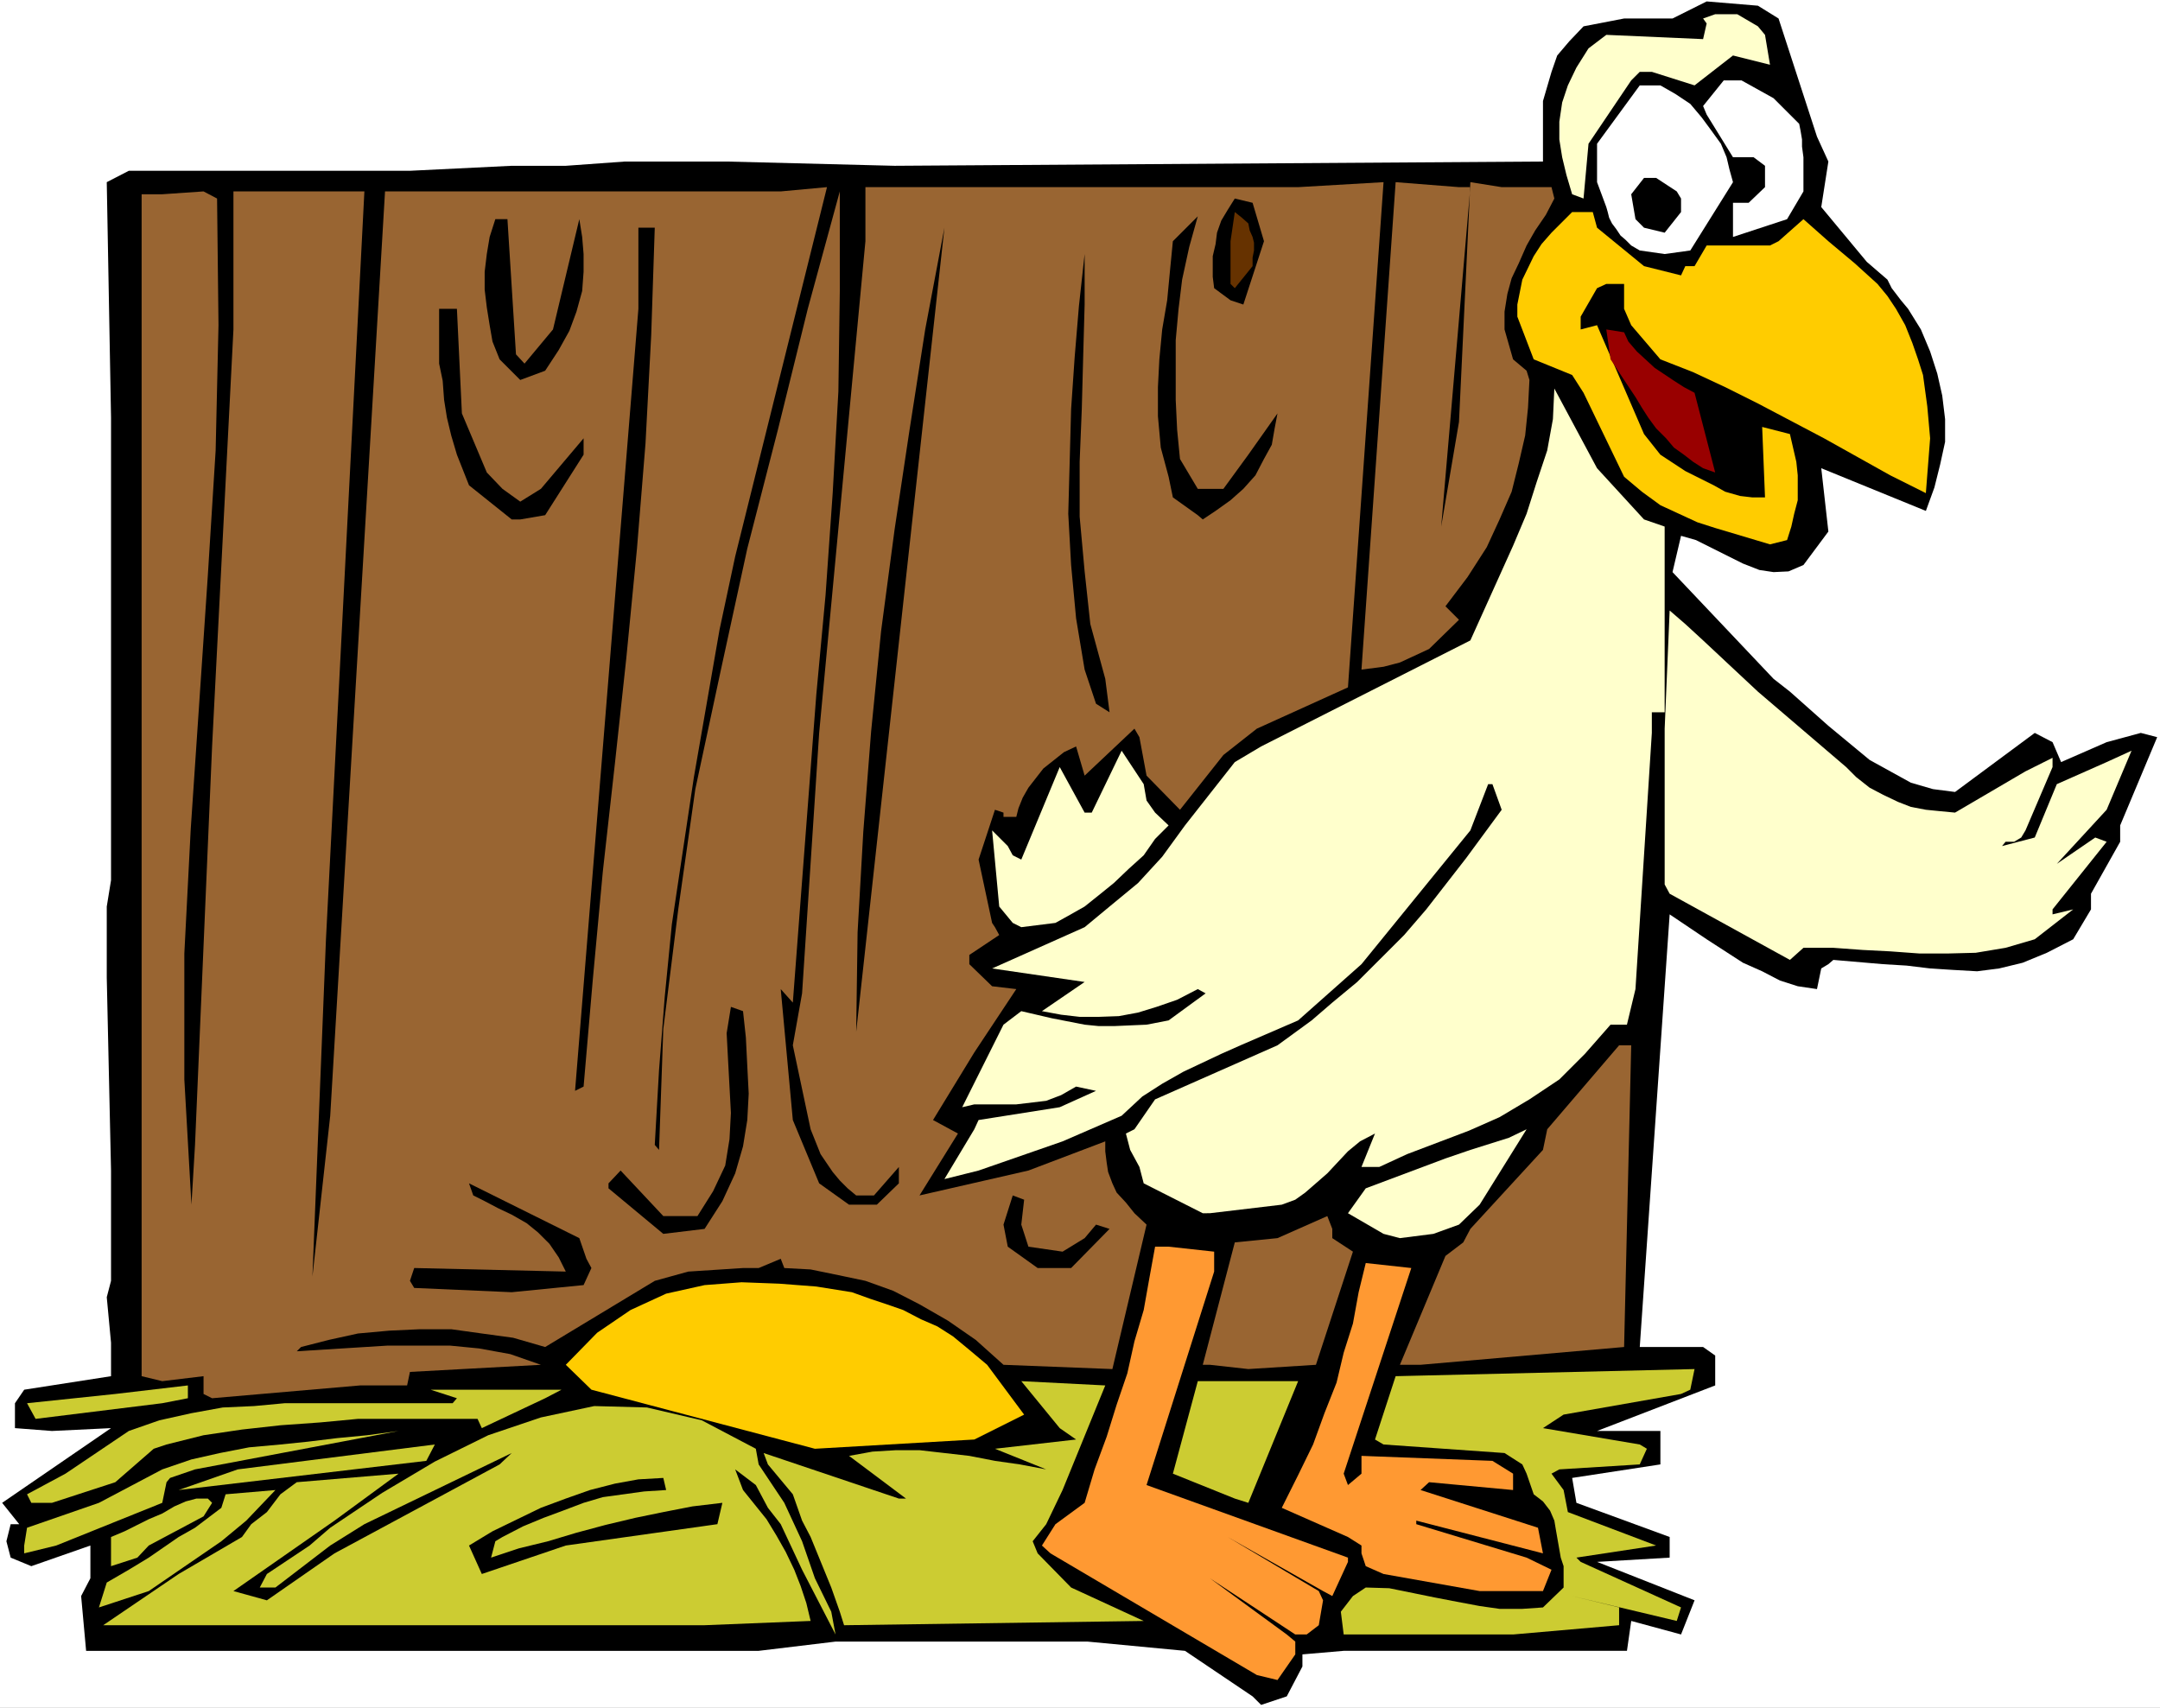 <?xml version="1.0" encoding="UTF-8" standalone="no"?>
<svg
   version="1.0"
   width="129.766mm"
   height="102.605mm"
   id="svg41"
   sodipodi:docname="Goose &amp; Golden Egg.wmf"
   xmlns:inkscape="http://www.inkscape.org/namespaces/inkscape"
   xmlns:sodipodi="http://sodipodi.sourceforge.net/DTD/sodipodi-0.dtd"
   xmlns="http://www.w3.org/2000/svg"
   xmlns:svg="http://www.w3.org/2000/svg">
  <rect width="100%" height="100%" fill="#808080" stroke="none"/>
  <sodipodi:namedview
     id="namedview41"
     pagecolor="#ffffff"
     bordercolor="#000000"
     borderopacity="0.25"
     inkscape:showpageshadow="2"
     inkscape:pageopacity="0.0"
     inkscape:pagecheckerboard="0"
     inkscape:deskcolor="#d1d1d1"
     inkscape:document-units="mm" />
  <defs
     id="defs1">
    <pattern
       id="WMFhbasepattern"
       patternUnits="userSpaceOnUse"
       width="6"
       height="6"
       x="0"
       y="0" />
  </defs>
  <path
     style="fill:#ffffff;fill-opacity:1;fill-rule:evenodd;stroke:none"
     d="M 0,387.799 H 490.455 V 0 H 0 Z"
     id="path1" />
  <path
     style="fill:#000000;fill-opacity:1;fill-rule:evenodd;stroke:none"
     d="m 284.416,385.213 -15.352,-10.341 -22.139,-2.101 h -57.206 l -17.453,2.101 H 19.554 l -1.131,-12.442 2.101,-4.04 v -7.433 l -13.413,4.686 -4.686,-1.939 -0.97,-3.716 0.97,-3.878 h 1.939 l -3.878,-4.847 24.725,-16.966 -13.413,0.646 -8.403,-0.646 v -5.655 l 2.101,-3.07 19.715,-3.07 v -7.594 l -0.97,-10.341 0.97,-3.716 v -25.045 l -0.97,-43.789 v -16.158 l 0.97,-5.979 V 94.849 l -0.97,-53.484 5.01,-2.585 h 63.832 l 23.109,-1.131 h 12.282 l 13.413,-0.969 h 23.109 l 38.138,0.969 147.217,-0.969 V 26.661 22.945 l 1.939,-6.625 1.293,-3.716 2.747,-3.232 3.232,-3.393 9.211,-1.777 h 10.989 l 7.757,-3.878 11.635,0.969 4.686,2.908 8.726,26.823 2.586,5.655 -1.616,10.341 10.342,12.442 4.686,4.04 0.97,1.939 2.101,2.747 1.616,1.939 2.909,4.686 2.101,5.009 1.616,5.009 1.131,5.009 0.646,5.332 v 5.171 l -1.131,5.171 -1.293,5.171 -1.939,5.332 -23.755,-9.695 1.616,14.381 -5.656,7.594 -3.394,1.454 -3.394,0.162 -3.232,-0.485 -3.717,-1.454 -10.666,-5.332 -3.394,-0.97 -1.939,8.241 22.947,24.237 3.717,2.908 8.726,7.756 9.373,7.756 4.686,2.585 4.686,2.585 5.01,1.454 5.01,0.646 18.099,-13.411 4.04,2.101 1.939,4.524 10.342,-4.524 7.757,-2.101 3.717,0.969 -8.403,20.036 v 3.716 l -6.626,11.796 v 3.555 l -4.04,6.786 -5.979,3.07 -5.494,2.262 -5.333,1.293 -5.01,0.646 -5.656,-0.323 -5.01,-0.323 -5.333,-0.646 -5.333,-0.323 -11.312,-0.97 -1.131,0.97 -1.616,0.97 -0.97,4.686 -4.363,-0.646 -4.04,-1.293 -4.04,-2.101 -4.363,-1.939 -8.242,-5.332 -8.403,-5.655 -6.787,98.242 h 14.382 l 2.747,1.939 v 6.786 l -26.826,10.341 h 14.382 v 7.594 l -20.038,3.07 0.97,5.655 21.17,7.756 v 4.686 l -16.483,0.969 22.139,8.725 -3.07,7.756 -11.312,-3.07 -0.97,6.786 h -64.317 l -9.373,0.808 v 2.747 l -3.555,6.786 -5.818,1.939 z"
     id="path2" />
  <path
     style="fill:#ff9932;fill-opacity:1;fill-rule:evenodd;stroke:none"
     d="m 285.385,380.366 -46.864,-27.631 -1.939,-1.777 3.07,-4.847 6.626,-4.847 2.262,-7.594 2.747,-7.433 2.262,-7.271 2.424,-7.11 1.616,-7.271 2.101,-7.11 1.293,-7.271 1.293,-7.11 h 3.07 l 10.342,1.131 v 4.524 l -15.352,48.475 45.733,16.481 v 0.969 l -3.555,7.756 -2.101,-1.131 -21.654,-12.28 20.685,12.28 0.97,2.101 -0.97,5.655 -2.747,2.101 h -2.586 l -19.392,-12.765 17.453,12.765 1.939,1.616 v 2.908 l -4.04,5.817 z"
     id="path3" />
  <path
     style="fill:#cccc32;fill-opacity:1;fill-rule:evenodd;stroke:none"
     d="m 343.561,371.156 h -38.461 l -0.646,-5.171 2.747,-3.555 2.909,-1.939 5.333,0.162 10.342,2.101 5.01,0.969 5.171,0.97 4.525,0.646 h 5.171 l 4.686,-0.323 4.686,-4.524 v -4.847 l -0.646,-1.939 -1.131,-6.463 -0.323,-1.939 -0.97,-2.262 -1.616,-2.101 -2.101,-1.616 -1.616,-4.686 -0.97,-2.101 -4.04,-2.585 -27.472,-1.939 -1.939,-1.131 4.686,-14.381 67.872,-1.616 -0.97,4.686 -2.101,0.969 -26.664,4.686 -4.686,3.07 21.978,3.716 1.616,0.969 -1.616,3.555 -18.261,1.131 -1.778,0.969 2.747,3.716 0.97,5.009 20.038,7.594 -18.099,2.747 0.97,0.969 22.786,10.341 -0.97,3.07 -23.755,-5.655 10.666,2.585 v 4.04 z"
     id="path4" />
  <path
     style="fill:#cccc32;fill-opacity:1;fill-rule:evenodd;stroke:none"
     d="m 23.432,369.055 17.13,-11.634 14.382,-8.402 2.101,-2.908 3.555,-2.747 3.07,-4.04 3.717,-2.747 23.109,-1.939 -14.544,10.664 -22.947,15.997 7.595,2.101 15.352,-10.664 37.491,-20.198 2.747,-2.585 -33.451,16.158 -7.757,4.847 -12.443,9.533 h -3.555 l 1.616,-3.07 9.696,-6.463 4.686,-4.04 11.797,-7.918 11.958,-7.11 12.12,-5.979 11.958,-4.04 12.12,-2.585 11.958,0.323 12.443,2.908 12.282,6.463 0.646,3.555 5.818,8.725 4.04,8.725 2.909,8.402 3.717,7.594 0.97,5.171 -7.595,-14.704 -4.848,-10.341 -2.909,-3.716 -2.747,-5.171 -4.686,-3.555 1.778,4.686 5.333,6.625 2.262,3.716 2.101,3.716 1.939,4.04 1.454,3.716 1.293,3.878 0.97,4.04 -24.078,0.97 z"
     id="path5" />
  <path
     style="fill:#cccc32;fill-opacity:1;fill-rule:evenodd;stroke:none"
     d="m 191.657,369.055 -0.97,-3.07 -1.939,-5.494 -4.686,-11.472 -1.939,-3.716 -2.101,-5.979 -5.656,-6.786 -0.97,-2.585 30.704,10.341 h 1.616 l -12.928,-9.695 5.333,-0.97 5.333,-0.323 h 5.333 l 5.656,0.646 5.656,0.646 5.818,1.131 5.656,0.808 5.979,1.131 -11.635,-4.686 18.422,-2.101 -3.717,-2.585 -8.726,-10.664 19.069,0.97 -9.696,23.753 -3.717,7.756 -3.07,3.878 1.131,2.747 7.595,7.756 16.483,7.594 z"
     id="path6" />
  <path
     style="fill:#cccc32;fill-opacity:1;fill-rule:evenodd;stroke:none"
     d="m 22.462,365.016 1.778,-5.655 5.01,-2.908 4.525,-2.747 6.787,-4.686 3.717,-2.101 5.979,-4.524 0.97,-3.07 11.312,-0.969 -6.626,6.948 -5.656,4.686 -16.483,11.311 z"
     id="path7" />
  <path
     style="fill:#ff9932;fill-opacity:1;fill-rule:evenodd;stroke:none"
     d="m 335.966,361.299 -21.816,-3.878 -4.04,-1.777 -0.97,-2.908 v -1.777 l -3.07,-1.939 -15.029,-6.625 3.717,-7.433 3.394,-6.948 2.586,-7.11 2.747,-6.948 1.616,-6.786 2.101,-6.625 1.293,-7.11 1.616,-6.625 10.342,1.131 -15.352,46.697 0.97,2.585 3.07,-2.585 v -4.04 l 29.734,1.131 4.686,2.908 v 3.716 l -19.069,-1.777 -1.939,1.777 26.664,8.564 1.131,5.817 -28.765,-7.433 v 0.808 l 25.048,7.594 5.656,2.747 -1.939,4.847 z"
     id="path8" />
  <path
     style="fill:#000000;fill-opacity:1;fill-rule:evenodd;stroke:none"
     d="m 109.403,357.421 -2.909,-6.463 5.333,-3.232 5.656,-2.747 5.333,-2.585 5.656,-2.101 5.494,-1.939 5.656,-1.454 5.333,-0.97 5.656,-0.323 0.646,2.747 -5.01,0.323 -4.686,0.646 -4.686,0.646 -4.363,1.293 -4.686,1.777 -4.363,1.616 -4.686,1.939 -4.686,2.424 -1.616,0.97 -0.97,3.716 6.302,-2.101 6.626,-1.616 6.464,-1.939 6.626,-1.777 6.787,-1.616 6.302,-1.293 6.626,-1.293 6.787,-0.808 -1.131,4.847 -34.421,4.847 z"
     id="path9" />
  <path
     style="fill:#cccc32;fill-opacity:1;fill-rule:evenodd;stroke:none"
     d="m 25.21,355.644 v -6.625 l 3.07,-1.293 2.909,-1.454 2.586,-1.293 3.07,-1.293 2.747,-1.616 2.586,-1.131 2.424,-0.646 h 2.586 l 0.97,0.97 -1.939,3.07 -12.443,6.625 -2.586,2.747 z"
     id="path10" />
  <path
     style="fill:#cccc32;fill-opacity:1;fill-rule:evenodd;stroke:none"
     d="m 5.494,352.735 v -1.777 l 0.646,-4.04 16.322,-5.655 14.382,-7.594 6.626,-2.262 6.464,-1.454 6.626,-1.293 7.11,-0.646 6.302,-0.646 6.626,-0.808 6.787,-0.646 7.11,-0.97 -46.218,8.725 -5.656,1.939 -0.808,0.97 -0.97,4.686 -24.078,9.695 z"
     id="path11" />
  <path
     style="fill:#cccc32;fill-opacity:1;fill-rule:evenodd;stroke:none"
     d="m 7.11,341.263 -0.97,-1.939 8.726,-4.686 14.382,-9.695 6.949,-2.424 7.272,-1.616 7.11,-1.293 7.11,-0.323 6.949,-0.646 h 7.11 6.949 6.949 17.13 l 0.97,-1.131 -5.979,-1.939 h 29.734 l -3.717,1.939 -14.382,6.786 -0.97,-2.101 h -9.05 -8.888 -9.211 l -8.565,0.808 -9.05,0.646 -8.726,0.97 -8.726,1.293 -8.403,2.101 -2.909,0.969 -8.726,7.594 -14.382,4.686 z"
     id="path12" />
  <path
     style="fill:#cccc32;fill-opacity:1;fill-rule:evenodd;stroke:none"
     d="m 280.376,340.293 -14.059,-5.655 5.656,-21.006 h 22.786 l -11.312,27.631 z"
     id="path13" />
  <path
     style="fill:#cccc32;fill-opacity:1;fill-rule:evenodd;stroke:none"
     d="m 40.562,338.354 13.413,-4.686 44.763,-5.655 -1.939,3.716 z"
     id="path14" />
  <path
     style="fill:#ffcc00;fill-opacity:1;fill-rule:evenodd;stroke:none"
     d="m 185.032,328.983 -50.742,-13.411 -5.818,-5.655 7.11,-7.271 7.595,-5.171 8.08,-3.716 8.726,-1.939 8.403,-0.646 8.565,0.323 8.403,0.646 8.08,1.293 4.04,1.454 3.878,1.293 3.717,1.293 4.04,2.101 3.717,1.616 3.555,2.262 3.717,3.07 4.04,3.393 8.403,11.311 -11.312,5.655 z"
     id="path15" />
  <path
     style="fill:#cccc32;fill-opacity:1;fill-rule:evenodd;stroke:none"
     d="m 8.08,322.196 -1.939,-3.555 20.038,-2.101 16.483,-1.939 v 2.908 l -5.818,1.131 z"
     id="path16" />
  <path
     style="fill:#996532;fill-opacity:1;fill-rule:evenodd;stroke:none"
     d="m 46.218,316.541 v -4.04 l -9.373,1.131 -4.686,-1.131 V 44.112 h 4.686 l 9.373,-0.646 3.07,1.616 0.323,28.762 -0.646,28.439 -1.778,28.439 -1.939,28.762 -1.939,28.762 -1.454,28.277 v 28.6 l 1.616,28.439 0.808,-13.573 3.878,-90.486 4.848,-94.688 V 43.466 H 82.739 L 74.013,213.289 70.942,289.88 74.982,253.362 87.426,43.466 H 177.275 l 10.504,-0.969 -20.846,83.861 -3.555,16.643 -5.818,33.448 -5.01,33.448 -1.616,16.481 -1.293,16.643 -0.97,16.966 0.97,1.131 0.97,-27.469 3.394,-27.146 3.878,-27.308 5.818,-27.146 5.979,-27.469 6.949,-26.984 6.787,-27.469 7.272,-26.661 v 22.622 l -0.323,22.783 -1.293,23.106 -1.616,23.106 -2.101,22.622 -3.555,46.536 -1.778,23.43 -2.747,-3.07 2.747,29.731 5.979,14.381 6.787,4.847 h 6.302 l 5.01,-4.847 v -3.716 l -5.656,6.463 h -4.04 l -1.939,-1.616 -1.778,-1.777 -1.616,-1.939 -2.747,-4.04 -1.616,-4.04 -0.646,-1.616 -4.04,-19.067 2.101,-11.796 3.878,-59.139 10.504,-111.654 V 42.496 h 98.253 l 19.392,-1.131 -8.08,114.724 -20.685,9.372 -7.595,5.979 -9.858,12.442 -7.595,-7.756 -1.616,-8.725 -1.131,-1.939 -11.312,10.664 -1.939,-6.625 -2.747,1.293 -4.686,3.716 -3.394,4.363 -1.293,2.262 -0.97,2.424 -0.485,1.939 h -2.909 v -0.97 l -1.939,-0.646 -3.717,11.311 3.07,14.381 0.646,0.97 0.97,1.777 -6.787,4.524 v 2.101 l 5.171,5.009 5.494,0.646 -9.534,14.381 -9.373,15.35 5.656,3.07 -8.726,14.058 24.725,-5.655 17.453,-6.625 v 2.262 l 0.323,2.585 0.323,2.101 0.97,2.585 0.97,2.101 2.101,2.262 1.939,2.424 2.747,2.585 -7.757,32.801 -24.725,-0.969 -6.302,-5.655 -6.302,-4.363 -6.464,-3.716 -5.979,-3.07 -6.302,-2.262 -6.141,-1.293 -6.302,-1.293 -5.979,-0.323 -0.808,-2.101 -5.01,2.101 h -3.555 l -12.443,0.808 -7.595,2.101 -24.886,15.027 -7.272,-2.101 -7.11,-0.97 -6.949,-0.969 h -7.11 l -6.949,0.323 -7.11,0.646 -6.626,1.454 -6.302,1.616 -0.97,0.969 20.685,-1.293 h 6.949 7.11 l 6.626,0.646 7.11,1.293 6.949,2.424 -29.734,1.616 -0.646,3.07 H 81.77 l -33.613,2.908 z"
     id="path17" />
  <path
     style="fill:#996532;fill-opacity:1;fill-rule:evenodd;stroke:none"
     d="m 274.72,309.916 h -1.616 l 7.272,-27.792 9.696,-0.97 11.312,-5.009 1.131,2.909 v 2.101 l 4.686,3.07 -8.403,25.692 -15.352,0.969 z"
     id="path18" />
  <path
     style="fill:#996532;fill-opacity:1;fill-rule:evenodd;stroke:none"
     d="m 322.553,309.916 h -4.686 l 10.342,-24.722 4.04,-3.07 1.616,-3.07 16.483,-17.936 0.97,-4.686 16.322,-19.067 h 2.747 l -1.616,68.511 z"
     id="path19" />
  <path
     style="fill:#000000;fill-opacity:1;fill-rule:evenodd;stroke:none"
     d="m 116.19,293.434 -22.139,-0.97 -0.97,-1.616 0.97,-2.908 34.421,0.808 -1.616,-3.232 -2.101,-3.07 -2.586,-2.585 -2.586,-2.101 -3.394,-1.939 -3.07,-1.454 -3.07,-1.616 -2.586,-1.293 -0.97,-2.747 25.048,12.442 1.616,4.686 1.131,2.101 -1.778,3.878 z"
     id="path20" />
  <path
     style="fill:#000000;fill-opacity:1;fill-rule:evenodd;stroke:none"
     d="m 235.613,287.941 -6.787,-4.847 -0.97,-5.009 2.101,-6.625 2.586,0.97 -0.646,5.655 1.616,5.009 7.757,1.131 5.01,-3.07 2.586,-3.07 3.07,0.97 -8.726,8.887 z"
     id="path21" />
  <path
     style="fill:#ffffcc;fill-opacity:1;fill-rule:evenodd;stroke:none"
     d="m 317.867,281.154 -3.717,-0.969 -8.08,-4.686 4.04,-5.655 18.099,-6.786 5.656,-1.939 8.726,-2.747 4.04,-1.939 -10.666,17.128 -4.686,4.524 -5.818,2.101 z"
     id="path22" />
  <path
     style="fill:#000000;fill-opacity:1;fill-rule:evenodd;stroke:none"
     d="m 150.611,280.185 -12.443,-10.341 v -1.131 l 2.747,-2.908 9.696,10.341 h 7.757 l 3.555,-5.655 2.747,-5.817 0.97,-5.979 0.323,-5.979 -0.323,-5.979 -0.323,-5.979 -0.323,-6.14 0.97,-5.979 2.747,0.97 0.646,5.979 0.323,6.463 0.323,6.302 -0.323,5.979 -0.97,5.979 -1.778,6.14 -2.909,6.302 -4.04,6.302 z"
     id="path23" />
  <path
     style="fill:#ffffcc;fill-opacity:1;fill-rule:evenodd;stroke:none"
     d="m 273.104,275.499 -13.413,-6.786 -0.97,-3.716 -2.101,-3.878 -0.97,-3.716 1.939,-0.97 4.686,-6.786 27.795,-12.28 7.757,-5.655 4.686,-4.04 5.656,-4.686 5.333,-5.332 5.333,-5.332 5.01,-5.817 9.05,-11.634 8.08,-10.988 -2.101,-5.817 h -0.97 l -4.04,10.503 -24.725,30.378 -14.382,12.765 -13.09,5.655 -4.363,1.939 -8.565,4.04 -4.848,2.747 -4.525,2.908 -4.686,4.363 -13.413,5.817 -19.069,6.625 -7.757,1.939 6.787,-11.311 0.97,-2.101 18.422,-2.908 8.242,-3.716 -4.525,-0.969 -3.394,1.939 -3.394,1.293 -6.787,0.808 h -9.534 l -2.747,0.646 9.373,-18.744 4.04,-3.07 6.949,1.616 7.434,1.454 3.232,0.323 h 3.394 l 7.434,-0.323 5.01,-0.97 8.403,-6.14 -1.778,-0.97 -4.686,2.424 -4.686,1.616 -4.202,1.293 -4.363,0.808 -4.525,0.162 h -4.363 l -4.202,-0.485 -4.363,-0.808 9.696,-6.625 -21.008,-3.07 21.008,-9.372 5.656,-4.686 6.464,-5.332 5.494,-5.979 5.171,-7.11 11.312,-14.381 5.979,-3.555 47.51,-24.076 9.696,-21.491 3.07,-7.271 2.262,-7.11 2.424,-7.271 1.293,-7.11 0.323,-6.948 9.696,18.097 10.666,11.634 4.686,1.616 v 42.173 h -2.909 v 4.686 l -3.717,58.17 -1.939,8.079 h -3.717 l -5.818,6.625 -5.818,5.817 -6.787,4.524 -6.787,4.04 -6.949,3.07 -14.059,5.332 -6.302,2.908 h -4.04 l 3.07,-7.594 -3.394,1.777 -2.747,2.262 -4.686,5.009 -5.01,4.363 -2.262,1.616 -3.07,1.131 -16.322,1.939 z"
     id="path24" />
  <path
     style="fill:#000000;fill-opacity:1;fill-rule:evenodd;stroke:none"
     d="M 130.573,247.706 144.955,70.127 V 56.877 51.707 h 3.717 l -0.808,24.399 -1.293,24.561 -1.939,23.914 -2.424,24.884 -2.586,23.914 -2.747,24.561 -2.262,24.399 -2.101,24.399 z"
     id="path25" />
  <path
     style="fill:#000000;fill-opacity:1;fill-rule:evenodd;stroke:none"
     d="m 194.405,234.295 0.323,-22.622 1.293,-22.783 1.778,-22.783 2.262,-22.783 3.07,-23.106 3.394,-22.622 3.555,-22.783 4.363,-23.106 z"
     id="path26" />
  <path
     style="fill:#ffffcc;fill-opacity:1;fill-rule:evenodd;stroke:none"
     d="m 406.424,217.975 -27.31,-15.027 -1.131,-2.101 v -35.387 l 1.131,-26.823 3.555,3.07 4.04,3.716 12.443,11.634 20.038,17.128 2.262,2.262 3.07,2.424 3.07,1.616 3.394,1.616 2.909,1.131 3.394,0.646 3.232,0.323 3.394,0.323 15.998,-9.372 6.141,-3.07 v 2.101 l -6.141,14.381 -0.97,1.616 -1.616,0.97 h -1.939 l -0.808,0.97 7.434,-1.939 5.01,-12.119 11.312,-5.009 5.656,-2.585 -5.656,13.411 -11.312,12.28 8.726,-5.979 2.586,0.97 -12.282,15.35 v 1.131 l 4.686,-1.131 -8.726,6.786 -6.626,1.939 -6.787,1.131 -6.302,0.162 h -6.464 l -6.626,-0.485 -6.302,-0.323 -6.626,-0.485 h -6.787 z"
     id="path27" />
  <path
     style="fill:#ffffcc;fill-opacity:1;fill-rule:evenodd;stroke:none"
     d="m 231.896,210.542 -1.939,-0.97 -3.07,-3.716 -1.616,-17.289 3.555,3.555 1.131,2.101 1.939,0.969 8.726,-21.006 5.656,10.341 h 1.616 l 6.787,-14.058 5.01,7.594 0.646,3.716 1.939,2.747 3.07,2.909 -3.07,3.07 -2.586,3.716 -3.394,3.07 -3.394,3.232 -3.394,2.747 -3.232,2.585 -3.717,2.101 -2.909,1.616 z"
     id="path28" />
  <path
     style="fill:#000000;fill-opacity:1;fill-rule:evenodd;stroke:none"
     d="m 248.864,159.805 -2.586,-7.756 -1.939,-11.634 -1.131,-12.119 -0.646,-11.634 0.323,-11.796 0.323,-11.957 0.808,-11.796 0.97,-11.634 1.293,-11.796 v 11.472 l -0.323,11.634 -0.323,12.119 -0.485,11.957 v 12.442 l 1.131,12.442 1.293,11.957 3.394,12.442 0.97,7.594 z"
     id="path29" />
  <path
     style="fill:#996532;fill-opacity:1;fill-rule:evenodd;stroke:none"
     d="m 309.14,152.049 7.757,-110.684 14.382,1.131 h 2.586 l -6.626,77.075 4.04,-23.753 2.586,-54.453 7.11,1.131 h 11.312 l 0.646,2.585 -1.939,3.716 -2.424,3.555 -1.939,3.393 -1.778,4.04 -1.616,3.393 -0.97,3.555 -0.646,4.04 v 4.04 l 1.939,6.786 3.07,2.585 0.646,2.101 -0.323,6.302 -0.646,6.302 -1.454,6.302 -1.616,6.463 -2.747,6.302 -2.909,6.302 -4.363,6.786 -5.01,6.625 3.07,3.07 -6.787,6.625 -6.626,3.07 -3.717,0.969 z"
     id="path30" />
  <path
     style="fill:#ffcc00;fill-opacity:1;fill-rule:evenodd;stroke:none"
     d="m 401.899,123.611 -12.443,-3.716 -4.04,-1.293 -8.403,-3.878 -4.202,-3.07 -4.04,-3.393 -9.211,-19.067 -2.586,-4.04 -8.726,-3.555 -3.717,-9.695 v -2.747 l 1.131,-5.655 2.586,-5.332 1.778,-2.747 2.262,-2.585 4.686,-4.686 h 4.686 l 0.97,3.555 10.666,8.725 8.403,2.101 0.97,-2.101 h 2.101 l 2.747,-4.686 h 14.382 l 1.939,-0.969 5.656,-5.009 5.656,5.009 5.979,5.009 5.171,4.686 2.262,2.747 1.939,2.908 2.101,3.716 1.616,4.04 1.293,3.716 1.131,3.555 0.97,7.11 0.646,7.271 -0.97,12.442 -8.08,-4.04 -15.029,-8.402 -15.029,-7.918 -7.434,-3.716 -7.272,-3.393 -7.434,-2.908 -6.626,-7.756 -1.616,-3.716 v -5.655 h -4.04 l -2.101,0.969 -3.717,6.463 v 2.908 l 3.717,-0.969 10.666,24.722 3.717,4.686 5.656,3.716 6.464,3.232 2.586,1.454 3.394,0.97 2.747,0.323 h 2.909 l -0.646,-15.997 6.302,1.616 1.454,6.302 0.323,3.07 v 3.07 2.585 l -0.808,3.07 -0.646,2.908 -0.97,3.07 z"
     id="path31" />
  <path
     style="fill:#000000;fill-opacity:1;fill-rule:evenodd;stroke:none"
     d="m 118.129,117.955 h -1.939 l -9.696,-7.756 -2.747,-6.948 -1.293,-4.363 -0.97,-4.04 -0.646,-4.04 -0.323,-4.363 -0.808,-3.878 v -4.363 -4.04 -4.04 h 4.04 l 1.131,23.753 5.656,13.411 3.555,3.716 4.04,2.908 4.686,-2.908 9.696,-11.472 v 3.716 l -8.726,13.735 z"
     id="path32" />
  <path
     style="fill:#000000;fill-opacity:1;fill-rule:evenodd;stroke:none"
     d="m 271.972,116.986 -5.656,-4.04 -0.97,-4.686 -1.778,-6.625 -0.646,-7.11 v -6.625 l 0.323,-6.302 0.646,-6.786 1.131,-6.625 0.646,-6.786 0.646,-6.625 5.656,-5.655 -1.939,6.948 -1.616,7.433 -0.808,6.625 -0.646,7.11 v 6.625 6.948 l 0.323,6.786 0.646,6.625 4.04,6.786 h 3.717 2.101 l 5.656,-7.756 6.626,-9.372 -0.646,3.393 -0.646,3.716 -1.778,3.232 -1.939,3.716 -2.747,3.07 -2.909,2.585 -3.394,2.424 -2.909,1.939 z"
     id="path33" />
  <path
     style="fill:#990000;fill-opacity:1;fill-rule:evenodd;stroke:none"
     d="m 386.708,106.322 -2.262,-1.454 -2.101,-1.616 -2.262,-1.616 -1.778,-2.101 -2.262,-2.262 -1.778,-2.424 -1.454,-2.262 -1.454,-2.424 -2.586,-3.878 -3.07,-4.686 -0.97,-6.786 4.04,0.646 0.97,2.101 1.939,2.262 1.939,1.777 2.101,1.939 1.939,1.293 2.424,1.616 2.262,1.454 2.424,1.293 4.686,18.097 z"
     id="path34" />
  <path
     style="fill:#000000;fill-opacity:1;fill-rule:evenodd;stroke:none"
     d="m 118.129,86.285 -4.686,-4.686 -1.616,-4.04 -0.646,-3.716 -0.646,-4.04 -0.485,-4.04 v -4.04 l 0.485,-4.04 0.646,-3.878 1.293,-4.04 h 2.747 l 1.939,30.701 1.939,2.101 6.464,-7.756 5.979,-25.045 0.646,4.04 0.323,3.878 v 4.04 l -0.323,4.363 -1.293,4.686 -1.616,4.363 -2.424,4.363 -3.07,4.686 z"
     id="path35" />
  <path
     style="fill:#000000;fill-opacity:1;fill-rule:evenodd;stroke:none"
     d="m 279.406,68.188 -3.717,-2.747 -0.323,-2.585 v -2.424 -2.262 l 0.646,-2.747 0.323,-2.585 0.97,-2.747 1.454,-2.424 1.616,-2.585 4.04,0.969 2.586,8.725 -4.686,14.381 z"
     id="path36" />
  <path
     style="fill:#663200;fill-opacity:1;fill-rule:evenodd;stroke:none"
     d="m 280.376,65.441 -0.97,-0.969 v -9.695 l 0.97,-6.625 1.616,1.293 1.454,1.293 0.323,1.616 0.646,1.454 0.323,1.293 v 1.777 l -0.323,1.616 v 1.939 z"
     id="path37" />
  <path
     style="fill:#ffffff;fill-opacity:1;fill-rule:evenodd;stroke:none"
     d="m 377.982,57.685 -5.656,-0.808 -1.939,-1.131 -1.293,-1.293 -1.131,-0.969 -0.97,-1.454 -0.97,-1.293 -0.646,-1.293 -0.323,-1.293 -0.323,-1.131 -2.101,-5.655 v -8.725 l 9.696,-13.25 h 4.686 l 3.394,1.939 3.394,2.262 2.586,3.07 2.262,3.07 2.101,2.908 1.293,3.07 0.646,2.747 0.808,2.908 -9.696,15.512 z"
     id="path38" />
  <path
     style="fill:#ffffff;fill-opacity:1;fill-rule:evenodd;stroke:none"
     d="m 393.496,53.807 v -7.756 h 3.555 l 3.717,-3.555 v -3.716 -1.131 l -2.586,-1.939 h -4.686 l -5.979,-9.695 -0.808,-1.939 4.686,-5.817 h 2.101 1.939 l 7.272,4.04 5.818,5.817 0.323,1.616 0.323,1.939 v 1.616 l 0.323,2.424 v 1.616 2.101 1.939 2.101 l -3.717,6.302 z"
     id="path39" />
  <path
     style="fill:#000000;fill-opacity:1;fill-rule:evenodd;stroke:none"
     d="m 373.296,51.707 -1.939,-1.939 -0.97,-5.655 2.909,-3.716 h 2.747 l 4.686,3.07 0.97,1.616 v 3.07 l -3.717,4.686 z"
     id="path40" />
  <path
     style="fill:#ffffcc;fill-opacity:1;fill-rule:evenodd;stroke:none"
     d="m 356.974,44.112 -1.293,-4.363 -0.97,-4.04 -0.646,-4.04 v -4.04 l 0.646,-4.363 1.293,-3.878 1.939,-4.04 2.747,-4.363 4.04,-3.07 21.978,0.969 0.808,-3.555 -0.808,-1.131 2.747,-0.969 h 5.01 l 4.686,2.747 1.616,1.939 1.131,6.786 -8.403,-2.101 -8.726,6.786 -9.696,-3.07 h -2.747 l -1.939,1.939 -9.696,14.381 -1.131,12.442 z"
     id="path41" />
</svg>
